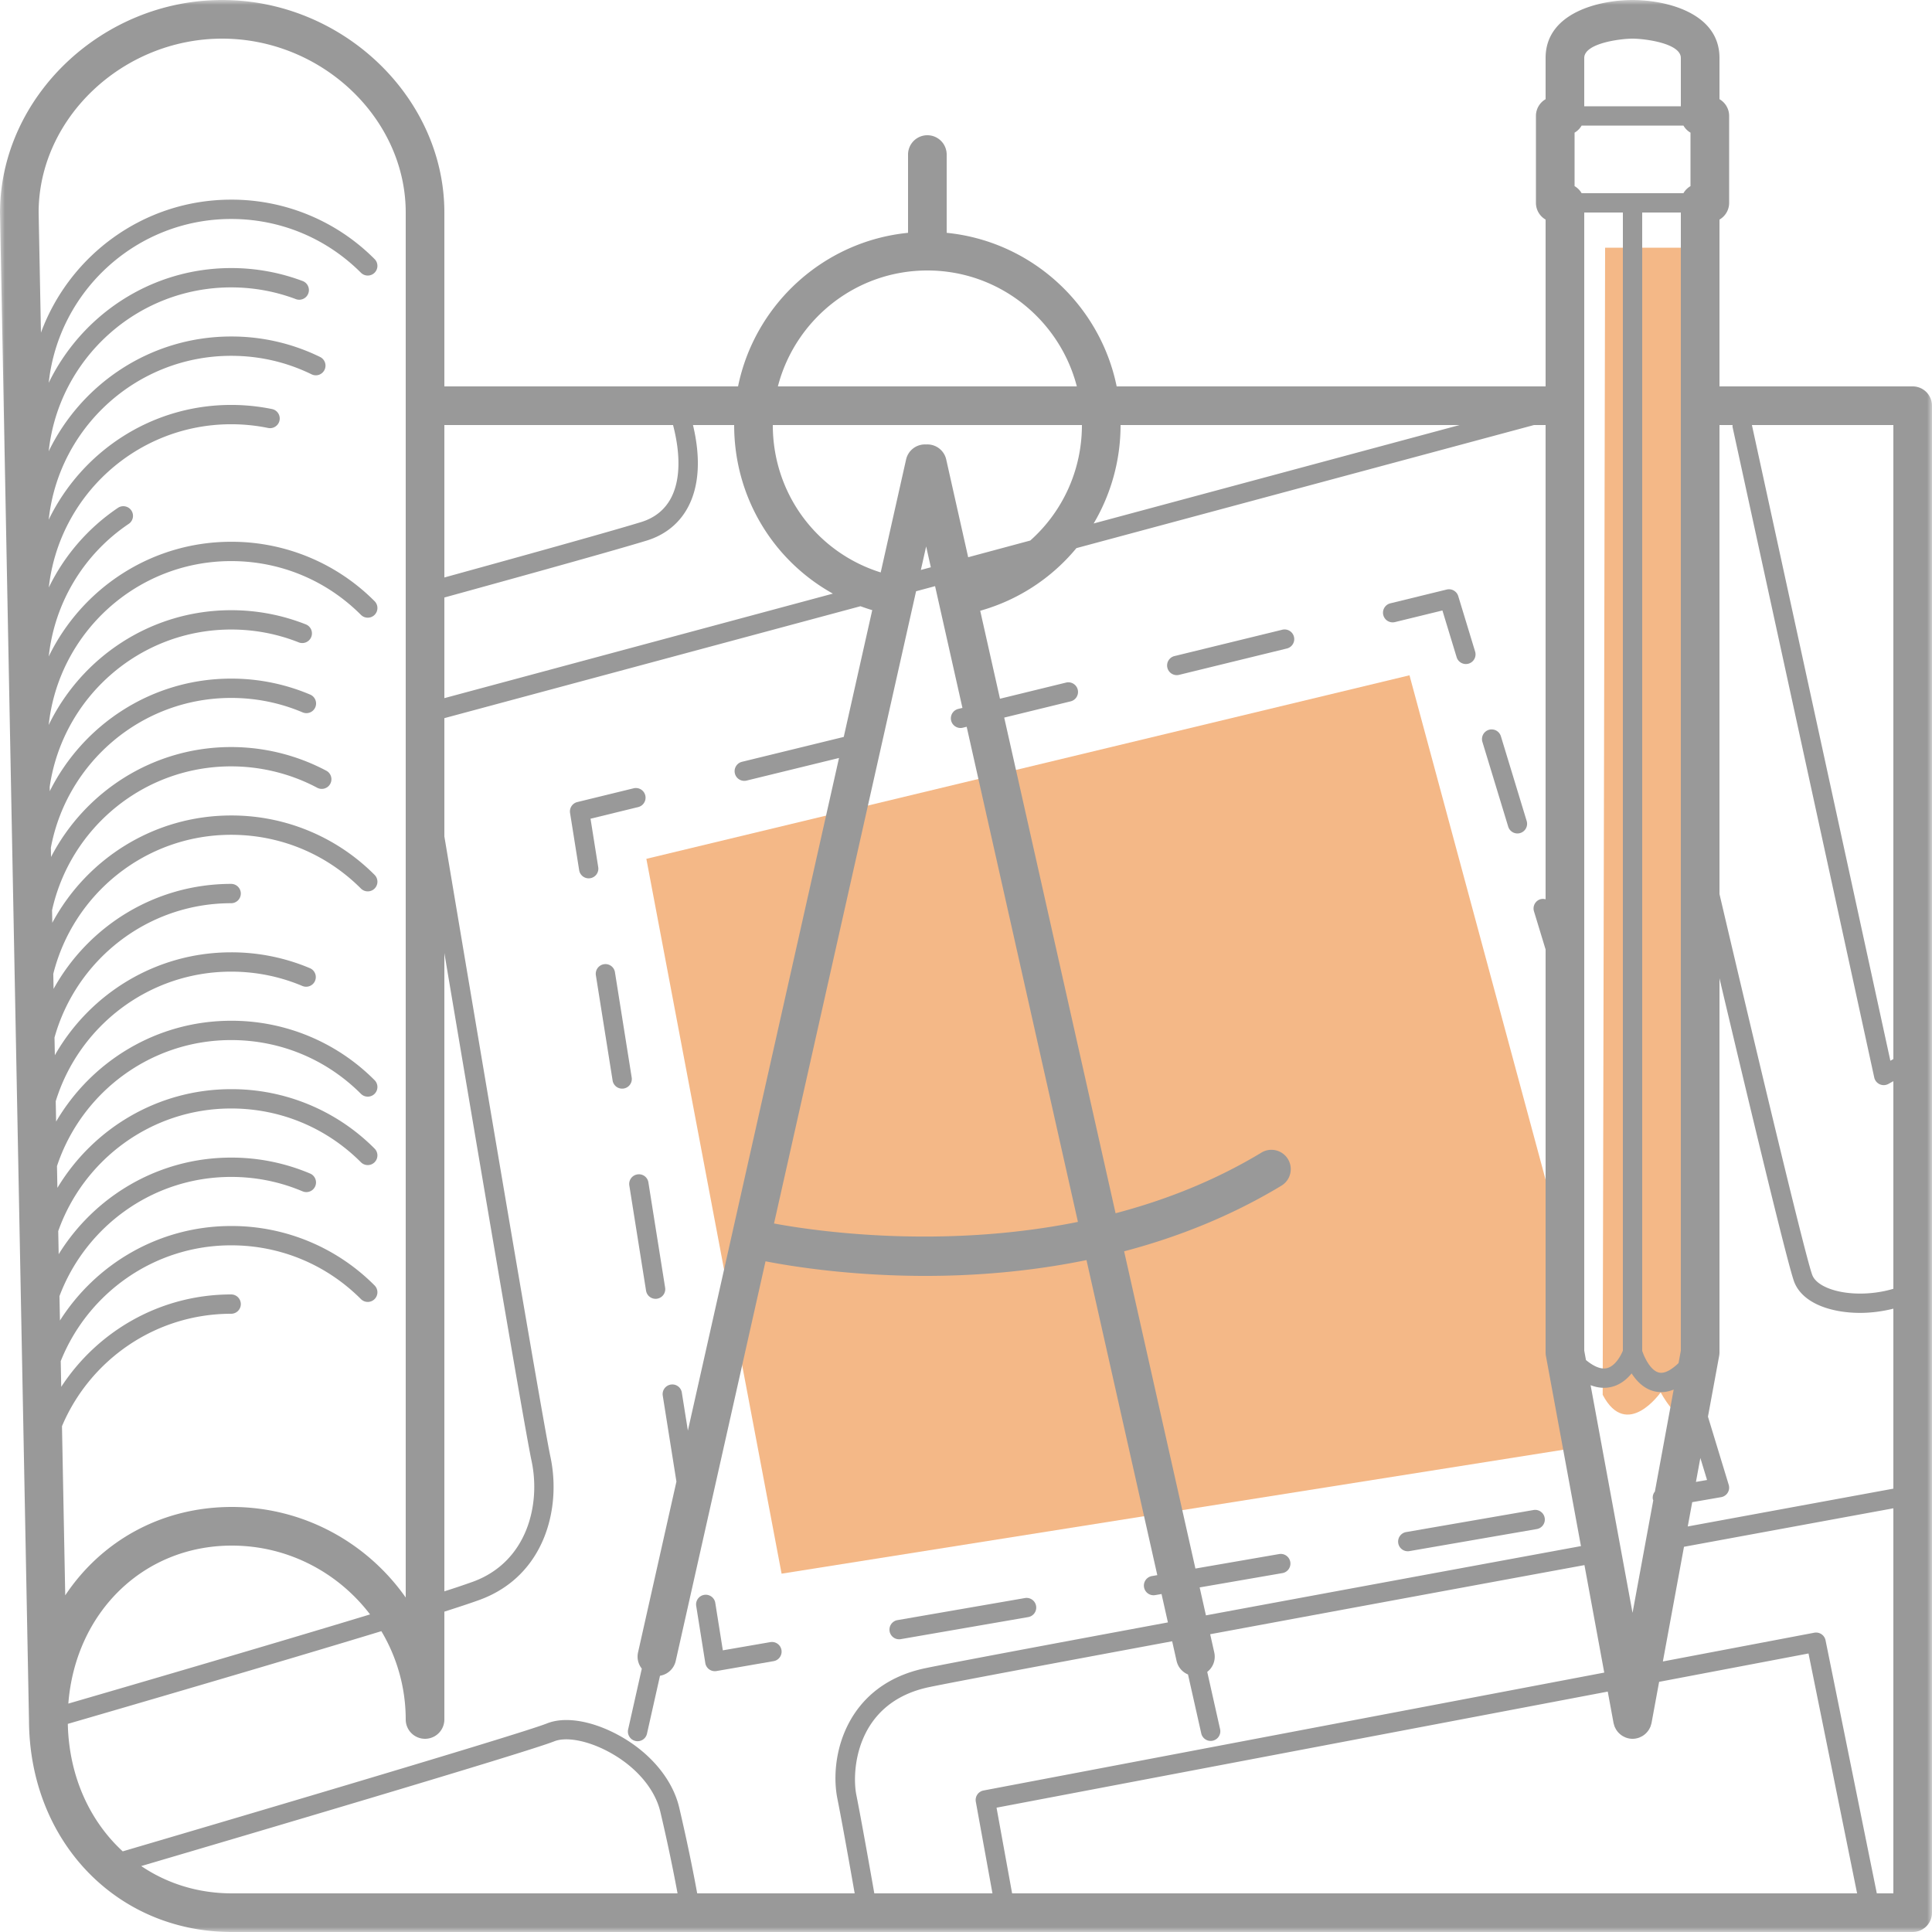 <svg width="200" height="200" viewBox="0 0 200 200" xmlns="http://www.w3.org/2000/svg" xmlns:xlink="http://www.w3.org/1999/xlink"><title>Page 1</title><defs><path id="a" d="M0 0h200v200H0z"/></defs><g fill="none" fill-rule="evenodd"><path d="M166.16 25.64h10.75v119.25s-1.75 5-5-.75c0 0-3.5 5-6 .25l.25-118.75zm-20.25 44.266l17 63-1 9 1 8-82 13-14-74z" fill="#F4B887"/><mask id="b" fill="#fff"><use xlink:href="#a"/></mask><path d="M194.287 196l-5.307-26.198a1.002 1.002 0 0 0-1.167-.784l-15.673 2.976 2.186-11.871c10.795-1.986 19.09-3.51 21.674-3.984V196h-1.713zM14.62 193.174c9.357-2.755 39.864-11.759 42.75-12.911 1.223-.489 3.374-.096 5.482 1.001 2.872 1.493 4.93 3.847 5.507 6.298A180.857 180.857 0 0 1 70.14 196H24c-3.523 0-6.723-1.032-9.38-2.826zm-7.6-14.719c5.313-1.542 21.384-6.223 32.458-9.596A17.862 17.862 0 0 1 42 178a2 2 0 0 0 4 0v-11.164c1.618-.516 2.889-.939 3.68-1.23 6.669-2.458 8.458-9.403 7.297-14.816C56.01 146.276 46.416 89.069 46 86.585V74.343l43.076-11.587c.4.145.805.283 1.218.405l-2.95 13.126-10.561 2.581a1.001 1.001 0 0 0 .475 1.944l9.596-2.346-15.645 69.631-.626-3.935a.992.992 0 0 0-1.145-.83 1 1 0 0 0-.83 1.145l1.415 8.895-3.974 17.69a1.986 1.986 0 0 0 .39 1.674l-1.415 6.294a1.002 1.002 0 0 0 .977 1.22c.457 0 .87-.315.974-.78l1.348-5.997a2.001 2.001 0 0 0 1.628-1.535l9.296-41.369c2.627.513 8.737 1.512 16.56 1.512 5.018 0 10.734-.422 16.667-1.638l7.33 32.615-.56.096a1 1 0 0 0 .343 1.971l.655-.113.66 2.94c-12.836 2.384-22.708 4.237-25.106 4.737-8.262 1.72-9.972 9.198-9.11 13.507.502 2.507 1.392 7.531 1.79 9.804H72.173c-.266-1.466-.891-4.75-1.865-8.896-.71-3.009-3.151-5.857-6.532-7.615-2.683-1.396-5.357-1.801-7.147-1.084-2.922 1.168-36.782 11.146-43.925 13.247-3.433-3.16-5.568-7.81-5.684-13.197zm31.288-11.332c-10.62 3.227-25.533 7.576-31.235 9.233C7.809 166.925 14.833 160 24 160c5.836 0 11.016 2.805 14.308 7.123zM23 4c10.299 0 19 8.243 19 18v143.374C38.016 159.711 31.435 156 24 156c-7.316 0-13.518 3.543-17.247 9.15l-.337-17.514C9.299 140.807 16.063 136 23.93 136a1 1 0 1 0 0-2c-7.363 0-13.842 3.816-17.592 9.567l-.051-2.663c2.797-7.012 9.644-11.988 17.643-11.988 5.073 0 9.843 1.977 13.433 5.566a.999.999 0 1 0 1.414-1.414 20.861 20.861 0 0 0-14.847-6.152c-7.454 0-13.997 3.915-17.724 9.785l-.05-2.525c2.708-7.197 9.642-12.342 17.774-12.342 2.563 0 5.05.502 7.394 1.493a.999.999 0 1 0 .779-1.842 20.883 20.883 0 0 0-8.173-1.651c-7.545 0-14.153 4.013-17.856 10.002l-.046-2.392c2.609-7.382 9.638-12.694 17.902-12.694 5.076 0 9.846 1.977 13.433 5.566a.999.999 0 1 0 1.414-1.414 20.85 20.85 0 0 0-14.847-6.152c-7.636 0-14.312 4.109-17.988 10.219l-.044-2.253c2.506-7.568 9.635-13.048 18.032-13.048 5.074 0 9.845 1.977 13.433 5.564a.999.999 0 1 0 1.414-1.414 20.864 20.864 0 0 0-14.847-6.15c-7.726 0-14.474 4.206-18.12 10.436l-.041-2.106c2.392-7.759 9.626-13.414 18.16-13.414 2.557 0 5.038.499 7.375 1.484a.999.999 0 1 0 .776-1.843 20.87 20.87 0 0 0-8.151-1.641c-7.816 0-14.636 4.301-18.251 10.652l-.036-1.83C7.877 99.399 15.219 93.5 23.929 93.5a1 1 0 1 0 0-2c-7.907 0-14.802 4.396-18.383 10.869l-.03-1.553C7.58 92.56 15.04 86.418 23.929 86.418c5.074 0 9.846 1.977 13.435 5.564a.999.999 0 1 0 1.414-1.414 20.87 20.87 0 0 0-14.85-6.15c-8.004 0-14.972 4.504-18.514 11.108l-.025-1.298c1.884-8.507 9.475-14.894 18.54-14.894 3.106 0 6.187.766 8.91 2.215a1 1 0 1 0 .939-1.766 21.036 21.036 0 0 0-9.848-2.449c-8.113 0-15.151 4.632-18.647 11.382l-.018-.958c1.646-8.813 9.38-15.508 18.664-15.508 2.564 0 5.052.502 7.395 1.493a1 1 0 1 0 .779-1.842 20.884 20.884 0 0 0-8.174-1.651c-8.22 0-15.33 4.757-18.777 11.651l-.01-.435c1.32-9.198 9.23-16.298 18.787-16.298 2.42 0 4.782.45 7.015 1.338a1.001 1.001 0 0 0 .739-1.86 20.928 20.928 0 0 0-7.754-1.478c-8.31 0-15.484 4.862-18.888 11.88 1.02-9.523 9.099-16.964 18.888-16.964 5.075 0 9.846 1.977 13.435 5.566a.999.999 0 1 0 1.414-1.414 20.86 20.86 0 0 0-14.85-6.152c-8.304 0-15.476 4.857-18.881 11.87a18.994 18.994 0 0 1 8.257-13.708 1 1 0 1 0-1.12-1.656 21.008 21.008 0 0 0-7.131 8.226c1.05-9.49 9.11-16.898 18.877-16.898 1.295 0 2.583.13 3.827.386a1.003 1.003 0 0 0 1.18-.779.998.998 0 0 0-.776-1.18 21.064 21.064 0 0 0-4.231-.427c-8.31 0-15.484 4.862-18.888 11.88 1.02-9.523 9.099-16.964 18.888-16.964 2.92 0 5.723.645 8.326 1.916a1 1 0 1 0 .878-1.797 20.8 20.8 0 0 0-9.204-2.119c-8.31 0-15.484 4.862-18.888 11.88C6.062 37.191 14.14 29.75 23.93 29.75c2.307 0 4.564.41 6.709 1.219a1 1 0 0 0 .706-1.871 20.926 20.926 0 0 0-7.415-1.348c-8.31 0-15.484 4.862-18.887 11.879 1.02-9.521 9.099-16.961 18.887-16.961 5.074 0 9.845 1.977 13.433 5.564a.999.999 0 1 0 1.414-1.414 20.864 20.864 0 0 0-14.847-6.15c-9.037 0-16.735 5.748-19.691 13.77L3.999 22c0-9.757 8.702-18 19-18zm46.673 40c.805 3.078.746 5.73-.202 7.538-.645 1.229-1.688 2.071-3.1 2.506C62.684 55.18 49.602 58.788 46 59.78V44h23.673zM46 98.657c2.975 17.678 8.297 49.167 9.022 52.552.985 4.597-.484 10.476-6.034 12.52A82.09 82.09 0 0 1 46 164.734V98.657zm40.22-37.205L46 72.271V61.854c2.578-.708 17.03-4.688 20.96-5.898 1.912-.589 3.392-1.795 4.28-3.489 1.144-2.176 1.306-5.08.497-8.467H76c0 7.438 4.013 14 10.22 17.452zM96 28c7.439 0 13.69 5.11 15.474 12H80.526C82.309 33.11 88.56 28 96 28zm55.099 16l-37.883 10.19A19.991 19.991 0 0 0 116 44h35.099zM95.875 56.565l.485 2.16-1.033.277.548-2.437zm10.778-.609l-6.428 1.729-2.274-10.123a1.997 1.997 0 0 0-2.08-1.551 1.997 1.997 0 0 0-2.072 1.551L91.17 59.258C84.53 57.176 80 51.078 80 44h32c0 4.713-2.027 9.002-5.347 11.956zm-11.821 5.251l1.967-.529 2.832 12.605-.464.113a1.001 1.001 0 0 0 .474 1.944l.429-.105 11.517 51.257c-14.264 2.867-27.35.928-31.461.164l14.706-65.449zM160 93.095a.964.964 0 0 0-.538-.007 1 1 0 0 0-.666 1.248L160 98.292V140c0 .121.01.243.033.362l3.627 19.69a31328.374 31328.374 0 0 0-38.822 7.17l-.65-2.893 8.567-1.482a1 1 0 0 0-.342-1.971l-8.664 1.499-7.38-32.839c5.468-1.442 11.03-3.614 16.333-6.825a2.001 2.001 0 0 0-2.072-3.422c-4.876 2.953-10.04 4.963-15.146 6.306l-11.528-51.31 6.877-1.681a1 1 0 1 0-.475-1.943l-6.841 1.672-2.046-9.108a19.906 19.906 0 0 0 9.959-6.483L158.799 44h1.2v49.095zM169 4c1.339.007 5 .49 5 2v5h-10V6c0-1.51 3.66-1.993 5-2zm10.353 40c0 .071-.012.141.003.213l14.666 67.334a1.004 1.004 0 0 0 1.464.661l.514-.285v21.492c-2.31.694-5.066.667-6.892-.124-.552-.239-1.261-.66-1.505-1.309-.771-2.054-6.603-26.623-9.603-39.43V44h1.353zM196 109.634l-.31.172L181.357 44H196v65.634zm-92.84 77.497l63.274-12.018.599 3.249c.002.012.007.022.009.034.012.053.028.104.044.156.02.07.04.139.067.206.019.045.04.087.063.13.034.068.069.134.11.198.026.04.055.077.083.115a1.947 1.947 0 0 0 .416.409c.042.031.084.062.129.089.064.039.132.072.2.105.042.02.083.043.127.059.105.04.212.072.322.094.012.002.023.008.035.01h.003c.117.021.236.033.357.033h.004c.12 0 .24-.012.356-.033h.004c.012-.002.023-.008.034-.01.11-.022.218-.054.323-.094.044-.016.085-.039.127-.059.068-.033.135-.066.2-.105.045-.027.087-.058.129-.089a2.34 2.34 0 0 0 .165-.133 2.164 2.164 0 0 0 .25-.276 2.42 2.42 0 0 0 .084-.115c.04-.064.076-.13.11-.198.022-.043.044-.085.063-.13.027-.067.046-.136.067-.206.016-.052.032-.103.044-.156.002-.012.007-.022.009-.034l.784-4.258 15.465-2.937 5.03 24.833h-87.473l-1.612-8.869zm63.495-43.522c.989-.186 1.727-.793 2.25-1.435.544.845 1.367 1.69 2.544 1.893.178.031.356.046.534.046.422 0 .846-.093 1.275-.266l-1.946 10.56a.99.99 0 0 0-.21.787c.008.043.03.077.043.118L169 166.961l-4.341-23.567c.68.26 1.348.335 1.996.215zM164 139.817V22h4v117.815c-.221.555-.832 1.665-1.72 1.83-.58.108-1.3-.193-2.1-.852l-.18-.976zm7.792 2.28c-.924-.158-1.583-1.621-1.792-2.257V22h4v117.817l-.237 1.29c-.764.732-1.45 1.086-1.971.99zm4.922 11.111l-1.151.199.457-2.477.694 2.278zM174.269 13c.176.303.428.557.73.732v5.536a2.012 2.012 0 0 0-.73.732h-10.54a2.002 2.002 0 0 0-.73-.732v-5.536c.304-.175.556-.429.73-.732h10.54zM88.647 185.804c-.477-2.387-.115-9.56 7.557-11.158 2.393-.498 12.28-2.353 25.138-4.742l.457 2.034a1.989 1.989 0 0 0 1.183 1.402l1.378 6.13a1 1 0 0 0 1.95-.44l-1.337-5.955a1.993 1.993 0 0 0 .728-2.013l-.424-1.887a29940.46 29940.46 0 0 1 38.745-7.156l2.05 11.127-64.26 12.206a1 1 0 0 0-.796 1.161L102.74 196H90.508c-.365-2.074-1.328-7.534-1.861-10.196zM196 154.105c-2.032.374-10.297 1.891-21.285 3.914l.463-2.515 2.993-.519a.999.999 0 0 0 .786-1.276l-2.15-7.058 1.16-6.289c.022-.119.033-.241.033-.362v-38.723c2.628 11.116 7.015 29.5 7.73 31.409.388 1.032 1.282 1.876 2.584 2.44 1.208.523 2.702.783 4.253.783 1.145 0 2.316-.156 3.433-.436v18.632zM198 40h-20V22.732c.598-.345 1-.992 1-1.732v-9c0-.74-.402-1.387-1-1.732V6c0-4.736-5.657-6-9-6s-9 1.264-9 6v4.268c-.598.345-1 .992-1 1.732v9c0 .74.402 1.387 1 1.732V40h-44.403c-1.73-8.48-8.84-15.025-17.597-15.898V16a2 2 0 0 0-4 0v8.102C85.242 24.975 78.132 31.52 76.403 40H46V22C46 10.075 35.468 0 23 0 10.533 0 0 10.075 0 22.038l3 156 .002.017C3.029 190.569 12.045 200 24 200h174a2 2 0 0 0 2-2V42a2 2 0 0 0-2-2z" fill="#999" mask="url(#b)"/><path d="M145.58 158.597a1 1 0 1 0 .343 1.97l13.168-2.28a.999.999 0 1 0-.342-1.97l-13.168 2.28zm-52.501 11.101c.057 0 .114-.005.172-.015l13.168-2.279a1 1 0 1 0-.342-1.97l-13.168 2.28a.999.999 0 0 0 .17 1.984m-19.661 3.116a1.003 1.003 0 0 0 .752.172l5.912-1.024a.999.999 0 1 0-.341-1.97l-4.913.85-.784-4.925a1 1 0 0 0-1.975.314l.944 5.927a.998.998 0 0 0 .404.656m-7.44-51.239a1 1 0 0 0-.83 1.145l1.73 10.877a1 1 0 1 0 1.975-.314l-1.73-10.878a.99.99 0 0 0-1.145-.83m-.587-10.049l-1.73-10.878a.992.992 0 0 0-1.145-.83 1 1 0 0 0-.83 1.145l1.73 10.877a1 1 0 1 0 1.975-.314m-4.45-20.6a.999.999 0 0 0 .988-1.157l-.797-5.016 4.934-1.205a1 1 0 0 0-.475-1.943l-5.828 1.424a1 1 0 0 0-.75 1.128l.943 5.926a1 1 0 0 0 .986.843m71.801-25.736l-11.191 2.734a1.001 1.001 0 0 0 .474 1.944l11.192-2.736a1 1 0 0 0-.475-1.943m18.048 2.842a1 1 0 0 0 1.914-.582l-1.747-5.74a1.002 1.002 0 0 0-1.194-.68l-5.828 1.425a1 1 0 1 0 .474 1.943l4.909-1.2 1.472 4.834zm5.337 17.539a1 1 0 0 0 1.914-.583l-2.669-8.769a1.002 1.002 0 0 0-1.248-.666c-.528.162-.826.72-.666 1.248l2.67 8.77z" fill="#999"/></g></svg>